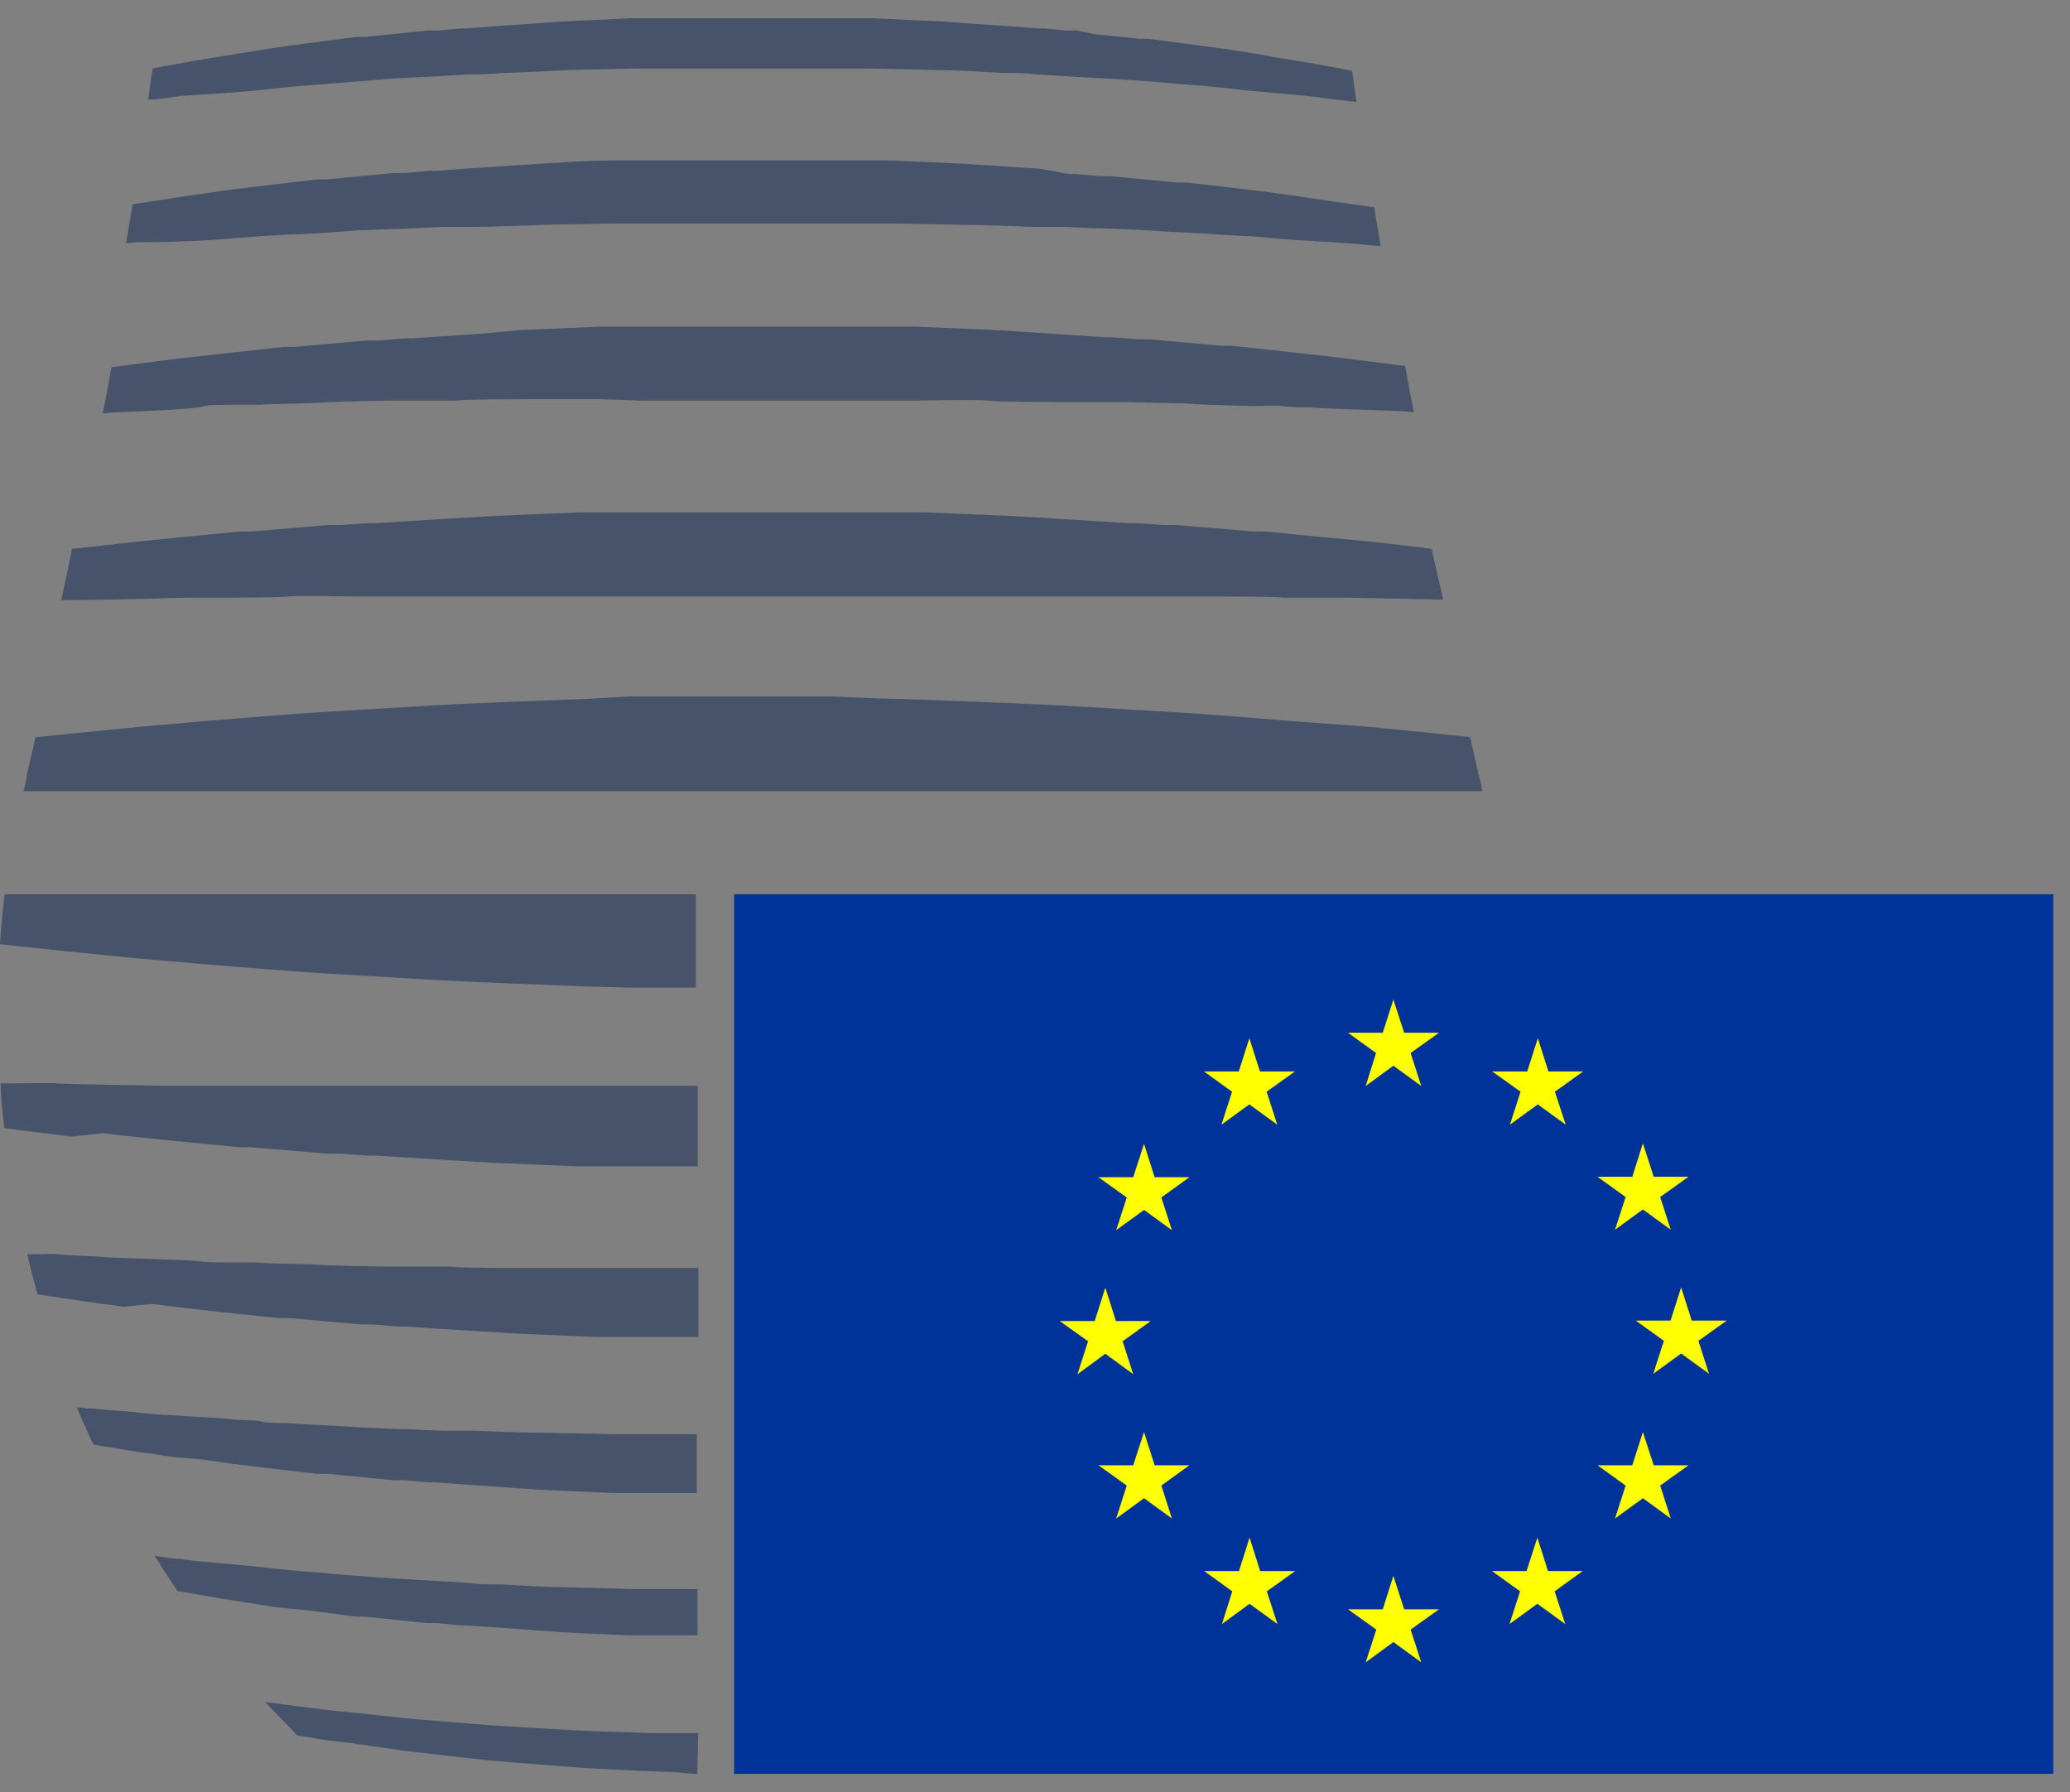 <svg width="67" height="58" viewBox="0 0 67 58" fill="none" xmlns="http://www.w3.org/2000/svg">
    <rect x="0" y="0" width="67" height="58" fill="#808080" stroke="none"/>
    <path
        d="M3.378 13.375H3.326C3.426 12.878 3.52 12.381 3.61 11.884L4.184 11.809L5.109 11.69L5.69 11.615L6.205 11.556L7.339 11.429L9.203 11.227H9.539L11.209 11.078L11.873 11.019H12.254L13.081 10.951H13.328L14.312 10.884L15.543 10.802L16.84 10.683L19.451 10.571H20.196H20.778H21.397H22.143H22.628H24.574H26.521H26.946H27.692H28.311H28.892H29.638L32.241 10.683L33.539 10.765L34.769 10.847L35.754 10.914H36L36.82 10.981H37.201L37.864 11.041L39.535 11.19H39.871L41.735 11.392L42.876 11.518L43.391 11.578L43.973 11.653L44.905 11.772L45.479 11.847C45.569 12.344 45.663 12.841 45.763 13.338H45.71C45.382 13.278 42.817 13.241 42.407 13.181C42.302 13.181 41.661 13.181 41.541 13.144C41.422 13.107 40.736 13.144 40.624 13.144C40.512 13.144 38.827 13.099 38.595 13.07C38.364 13.04 36.671 13.032 36.425 13.01H35.381H34.307C34.046 13.01 32.249 13.01 31.98 12.965C31.712 12.92 29.84 12.965 29.564 12.965H28.37H20.718L19.488 12.92C19.212 12.92 17.34 12.92 17.072 12.92C16.803 12.92 15.006 12.92 14.745 12.965H13.671H12.627C12.373 12.965 10.695 13.002 10.456 13.025C10.217 13.047 8.644 13.077 8.42 13.099C8.308 13.099 7.615 13.099 7.503 13.099C7.391 13.099 6.757 13.099 6.638 13.137C6.265 13.278 3.707 13.323 3.378 13.375ZM6.235 19.342H7.182C7.294 19.342 9.196 19.342 9.315 19.305C9.434 19.267 11.478 19.305 11.597 19.305H12.671H13.783H16.221H18.765H29.929H32.465H34.911H36.022H37.096C37.223 19.305 39.259 19.305 39.379 19.305C39.498 19.305 41.4 19.305 41.511 19.342H42.459H43.354C43.54 19.342 46.121 19.387 46.71 19.409L46.337 17.761L45.337 17.641L44.703 17.567L44.144 17.507L42.928 17.395L40.937 17.201H40.579L38.797 17.052L38.088 16.992H37.678L36.798 16.933H36.529L35.478 16.866L34.158 16.784L32.778 16.702L29.981 16.582H29.183H28.564H27.908H27.162H26.648H24.358H22.068H21.546H20.8H20.137H19.518H18.72L15.923 16.702L14.543 16.784L13.223 16.866L12.171 16.933H11.903L11.023 16.992H10.613L9.904 17.052L8.122 17.201H7.764L5.765 17.395L4.52 17.522L3.96 17.582L3.326 17.656L2.334 17.761L1.984 19.424C2.573 19.424 5.154 19.379 5.34 19.357L6.235 19.342ZM7.63 7.7C7.786 7.7 8.308 7.655 8.472 7.64L9.352 7.588C9.688 7.588 10.926 7.513 11.284 7.476C11.642 7.439 12.97 7.416 13.342 7.387L14.349 7.342C14.543 7.342 15.192 7.342 15.393 7.342C15.781 7.342 17.206 7.297 17.631 7.275L19.921 7.23H21.061H27.692H28.833L31.122 7.275C31.525 7.275 32.942 7.319 33.36 7.342C33.554 7.342 34.21 7.342 34.397 7.342L35.403 7.387C35.776 7.387 37.104 7.446 37.462 7.476C37.82 7.506 39.058 7.551 39.393 7.588L40.281 7.64C40.445 7.64 40.967 7.677 41.124 7.7C41.743 7.782 43.764 7.849 44.264 7.931L44.689 7.968C44.614 7.543 44.547 7.118 44.48 6.708L43.055 6.507L42.198 6.38L41.676 6.305L41.206 6.238L40.169 6.111L38.431 5.91H38.118L36.567 5.761L35.948 5.701H35.59L34.844 5.634H34.613L33.658 5.462L32.51 5.388L31.294 5.306C30.496 5.261 29.683 5.231 28.855 5.194H28.162H27.617H27.043H26.379H25.924H24.328H22.732H22.277H21.613H21.039H20.495H19.801C18.981 5.194 18.168 5.261 17.362 5.306L16.147 5.388L15.013 5.462L14.096 5.53H13.864L13.119 5.597H12.761L12.142 5.656L10.59 5.805H10.277L8.539 6.007L7.503 6.134L7.033 6.201L6.511 6.275L5.653 6.402L4.288 6.611C4.221 7.029 4.154 7.446 4.08 7.871L4.505 7.834C4.982 7.856 7.011 7.789 7.63 7.7ZM22.546 48.443C22.538 48.443 22.523 48.451 22.576 48.451L22.546 48.443ZM22.546 53.082C22.516 53.09 22.471 53.09 22.576 53.09L22.546 53.082ZM8.778 2.874L9.591 2.792L10.449 2.725C10.896 2.681 11.806 2.628 12.276 2.576C12.746 2.524 13.723 2.502 14.223 2.464L15.2 2.405C15.453 2.405 15.945 2.405 16.206 2.36C16.728 2.36 17.773 2.3 18.302 2.27L20.465 2.218H21.554H22.65H24.343H26.036H27.132H28.221L30.384 2.27C30.921 2.27 31.965 2.33 32.48 2.36C32.741 2.36 33.226 2.36 33.487 2.405L34.464 2.464C34.963 2.502 35.955 2.539 36.41 2.576C36.865 2.613 37.79 2.673 38.237 2.725L39.095 2.792L39.908 2.874C40.728 2.986 42.22 3.068 42.891 3.18C43.16 3.218 43.592 3.262 43.906 3.3L43.764 2.293L43.391 2.218C42.794 2.106 42.123 1.987 41.4 1.875L40.602 1.733L40.132 1.659L39.707 1.592L38.774 1.465L37.171 1.256H36.88L35.441 1.107L34.859 0.988H34.531L33.785 0.92H33.569L32.718 0.853L31.652 0.779L30.526 0.697L28.288 0.592H27.647H27.147H26.61H25.999H25.581H24.343H23.105H22.687H22.076H21.539H21.039H20.398L18.16 0.697L17.034 0.779L15.975 0.853L15.125 0.92H14.909L14.163 0.988H13.835L13.253 1.047L11.813 1.196H11.523L9.919 1.405L8.987 1.532L8.562 1.599L8.092 1.674L7.301 1.8C6.556 1.92 5.907 2.032 5.31 2.144L4.937 2.218L4.796 3.225C5.109 3.225 5.541 3.15 5.81 3.106C6.466 3.068 7.958 2.979 8.778 2.874ZM3.326 36.674L3.96 36.749L4.52 36.809L5.765 36.935L7.756 37.129H8.114L9.897 37.278L10.605 37.338H11.015L11.896 37.398H12.164L13.216 37.465L14.536 37.547L15.915 37.629L18.712 37.748H19.51H20.129H20.793H21.539H22.061C22.322 37.748 22.009 37.748 22.583 37.748V35.138H18.742H16.199C16.065 35.138 13.887 35.138 13.76 35.138H12.649H11.575C11.448 35.138 9.412 35.138 9.293 35.138C9.173 35.138 7.272 35.138 7.16 35.138H6.213H5.318C5.109 35.138 2.014 35.086 1.85 35.063C1.686 35.041 0.53 35.063 0.455 35.063H0.022C0.022 35.548 0.089 36.033 0.142 36.51L2.312 36.786L3.326 36.674ZM9.919 52.112L11.523 52.321H11.813L13.253 52.471L13.835 52.53H14.163L14.909 52.605H15.125L15.975 52.664L17.034 52.739L18.16 52.821C18.906 52.866 19.652 52.896 20.398 52.925H21.039H21.539H22.576V51.426C22.441 51.426 22.501 51.426 22.576 51.426H21.554H20.465L18.302 51.367C17.765 51.367 16.728 51.307 16.206 51.277C15.945 51.277 15.46 51.277 15.2 51.232L14.223 51.173C13.723 51.136 12.731 51.091 12.276 51.053C11.821 51.016 10.896 50.956 10.449 50.904L9.591 50.837L8.778 50.755C7.958 50.643 6.466 50.561 5.795 50.449C5.594 50.449 5.28 50.39 5.004 50.352C5.253 50.75 5.502 51.13 5.75 51.493L7.294 51.755L8.085 51.881L8.554 51.956L8.979 52.023L9.919 52.112ZM22.598 56.088H22.083H21.054L19.018 56.02L17.034 55.909L16.065 55.849L15.117 55.774L13.283 55.625L11.553 55.439L10.725 55.357L9.934 55.26L8.584 55.081C8.957 55.498 9.33 55.827 9.613 56.17H9.688L10.486 56.311L11.284 56.401L13.037 56.654L14.894 56.871L15.856 56.975L16.84 57.057L18.861 57.214C19.547 57.258 20.241 57.288 20.942 57.318L21.994 57.363C22.184 57.389 22.376 57.404 22.568 57.408L22.598 56.088ZM6.496 47.227L7.018 47.302L7.488 47.369L8.525 47.496L10.262 47.697H10.575L12.127 47.846L12.746 47.906H13.104L13.85 47.973H14.081L14.998 48.04L16.147 48.122L17.362 48.205C18.16 48.249 18.973 48.279 19.801 48.316H20.495H21.039H21.613H22.277H22.553V46.414H21.032H19.891L17.601 46.37C17.198 46.37 15.781 46.325 15.364 46.303C15.17 46.303 14.513 46.303 14.319 46.303L13.313 46.258C12.94 46.258 11.612 46.198 11.254 46.168C10.896 46.139 9.658 46.094 9.323 46.056C9.158 46.056 8.577 46.056 8.443 46.004C8.308 45.952 7.756 45.967 7.6 45.945C6.981 45.863 4.96 45.795 4.467 45.714C4.221 45.676 3.401 45.639 3.185 45.602C2.968 45.564 2.774 45.602 2.677 45.557H2.491C2.66 45.965 2.837 46.362 3.021 46.75L3.416 46.817C4.065 46.929 4.803 47.041 5.653 47.16L6.496 47.227ZM47.97 25.599C47.97 25.442 47.91 25.286 47.873 25.122C47.769 24.652 47.679 24.301 47.582 23.854L46.21 23.712L44.264 23.518L42.138 23.362L39.901 23.183L38.715 23.093L37.499 23.019L34.986 22.869C33.285 22.765 31.495 22.713 29.691 22.638L28.333 22.601L26.946 22.541H24.358H21.725H20.368L19.04 22.616C17.236 22.691 15.453 22.743 13.745 22.847L11.232 22.996L10.016 23.071L8.83 23.16L6.593 23.339L4.467 23.526L2.521 23.72L1.149 23.861C1.052 24.301 0.955 24.659 0.858 25.129C0.858 25.286 0.798 25.442 0.761 25.607H47.97V25.599ZM2.476 30.82L4.423 31.014L6.548 31.2L8.786 31.379L9.971 31.469L11.187 31.543L13.7 31.692C15.401 31.797 17.191 31.849 18.996 31.924L20.353 31.961H21.71C22.061 31.961 21.815 31.961 22.523 31.961V28.94H0.149C0.082 29.522 0.037 29.992 0 30.559L0.679 30.633L2.476 30.82ZM4.907 42.201L5.489 42.268L6.004 42.335L7.145 42.462L9.009 42.656H9.345L11.015 42.805L11.679 42.864H12.067L12.887 42.932H13.134L14.118 42.999L15.349 43.073L16.646 43.155L19.257 43.267H20.003H20.584H21.203H21.949H22.434C22.59 43.267 22.218 43.267 22.605 43.267V41.037H20.517H19.324H16.907C16.639 41.037 14.841 41.037 14.581 40.992C14.454 40.992 13.633 40.992 13.507 40.992H12.462C12.209 40.992 10.531 40.955 10.292 40.933C10.053 40.91 8.48 40.888 8.256 40.858H7.346C7.242 40.858 6.6 40.858 6.474 40.821C6.063 40.761 3.49 40.724 3.17 40.664C3.006 40.664 1.976 40.612 1.835 40.59C1.693 40.567 1.395 40.59 1.328 40.59C1.26 40.59 0.94 40.59 0.88 40.59C0.984 41.027 1.096 41.46 1.216 41.888L1.589 41.947C2.282 42.052 3.08 42.171 4.012 42.29L4.907 42.201Z"
        fill="#47536B" />
    <path d="M66.459 28.94H23.761V57.408H66.459V28.94Z" fill="#003399" />
    <path
        d="M44.204 35.145L45.099 34.489L46.001 35.145L45.658 34.079L46.576 33.423H45.449L45.099 32.349L44.756 33.423H43.63L44.539 34.079L44.204 35.145Z"
        fill="#FFFF00" />
    <path
        d="M39.535 36.398L40.438 35.742L41.34 36.398L40.997 35.332L41.914 34.676H40.781L40.438 33.602L40.095 34.676H38.968L39.878 35.332L39.535 36.398Z"
        fill="#FFFF00" />
    <path
        d="M37.029 37.017L36.679 38.099H35.553L36.47 38.755L36.127 39.814L37.029 39.158L37.932 39.814L37.589 38.755L38.498 38.099H37.372L37.029 37.017Z"
        fill="#FFFF00" />
    <path
        d="M35.776 43.812L36.679 44.475L36.336 43.409L37.245 42.753H36.119L35.776 41.671L35.433 42.753H34.3L35.217 43.409L34.874 44.475L35.776 43.812Z"
        fill="#FFFF00" />
    <path
        d="M37.372 47.421L37.029 46.347L36.679 47.421H35.553L36.47 48.078L36.127 49.144L37.029 48.488L37.932 49.144L37.589 48.078L38.498 47.421H37.372Z"
        fill="#FFFF00" />
    <path
        d="M40.788 50.845L40.445 49.763L40.102 50.845H38.976L39.886 51.501L39.55 52.56L40.445 51.904L41.347 52.56L41.004 51.501L41.922 50.845H40.788Z"
        fill="#FFFF00" />
    <path
        d="M45.449 52.083L45.099 51.001L44.756 52.083H43.63L44.547 52.739L44.204 53.798L45.099 53.142L46.001 53.798L45.658 52.739L46.576 52.083H45.449Z"
        fill="#FFFF00" />
    <path
        d="M50.103 50.845L49.76 49.763L49.41 50.845H48.291L49.201 51.501L48.858 52.56L49.76 51.904L50.663 52.56L50.319 51.501L51.229 50.845H50.103Z"
        fill="#FFFF00" />
    <path
        d="M53.526 47.421L53.176 46.347L52.833 47.421H51.707L52.617 48.078L52.273 49.144L53.176 48.488L54.078 49.144L53.735 48.078L54.653 47.421H53.526Z"
        fill="#FFFF00" />
    <path
        d="M55.891 42.738H54.757L54.414 41.664L54.071 42.738H52.945L53.855 43.394L53.511 44.461L54.414 43.804L55.316 44.461L54.973 43.394L55.891 42.738Z"
        fill="#FFFF00" />
    <path
        d="M52.273 39.799L53.176 39.143L54.078 39.799L53.735 38.74L54.653 38.084H53.526L53.176 37.002L52.833 38.084H51.707L52.617 38.74L52.273 39.799Z"
        fill="#FFFF00" />
    <path
        d="M49.775 33.602L49.432 34.676H48.298L49.216 35.332L48.873 36.398L49.775 35.742L50.678 36.398L50.327 35.332L51.244 34.676H50.118L49.775 33.602Z"
        fill="#FFFF00" />
</svg>